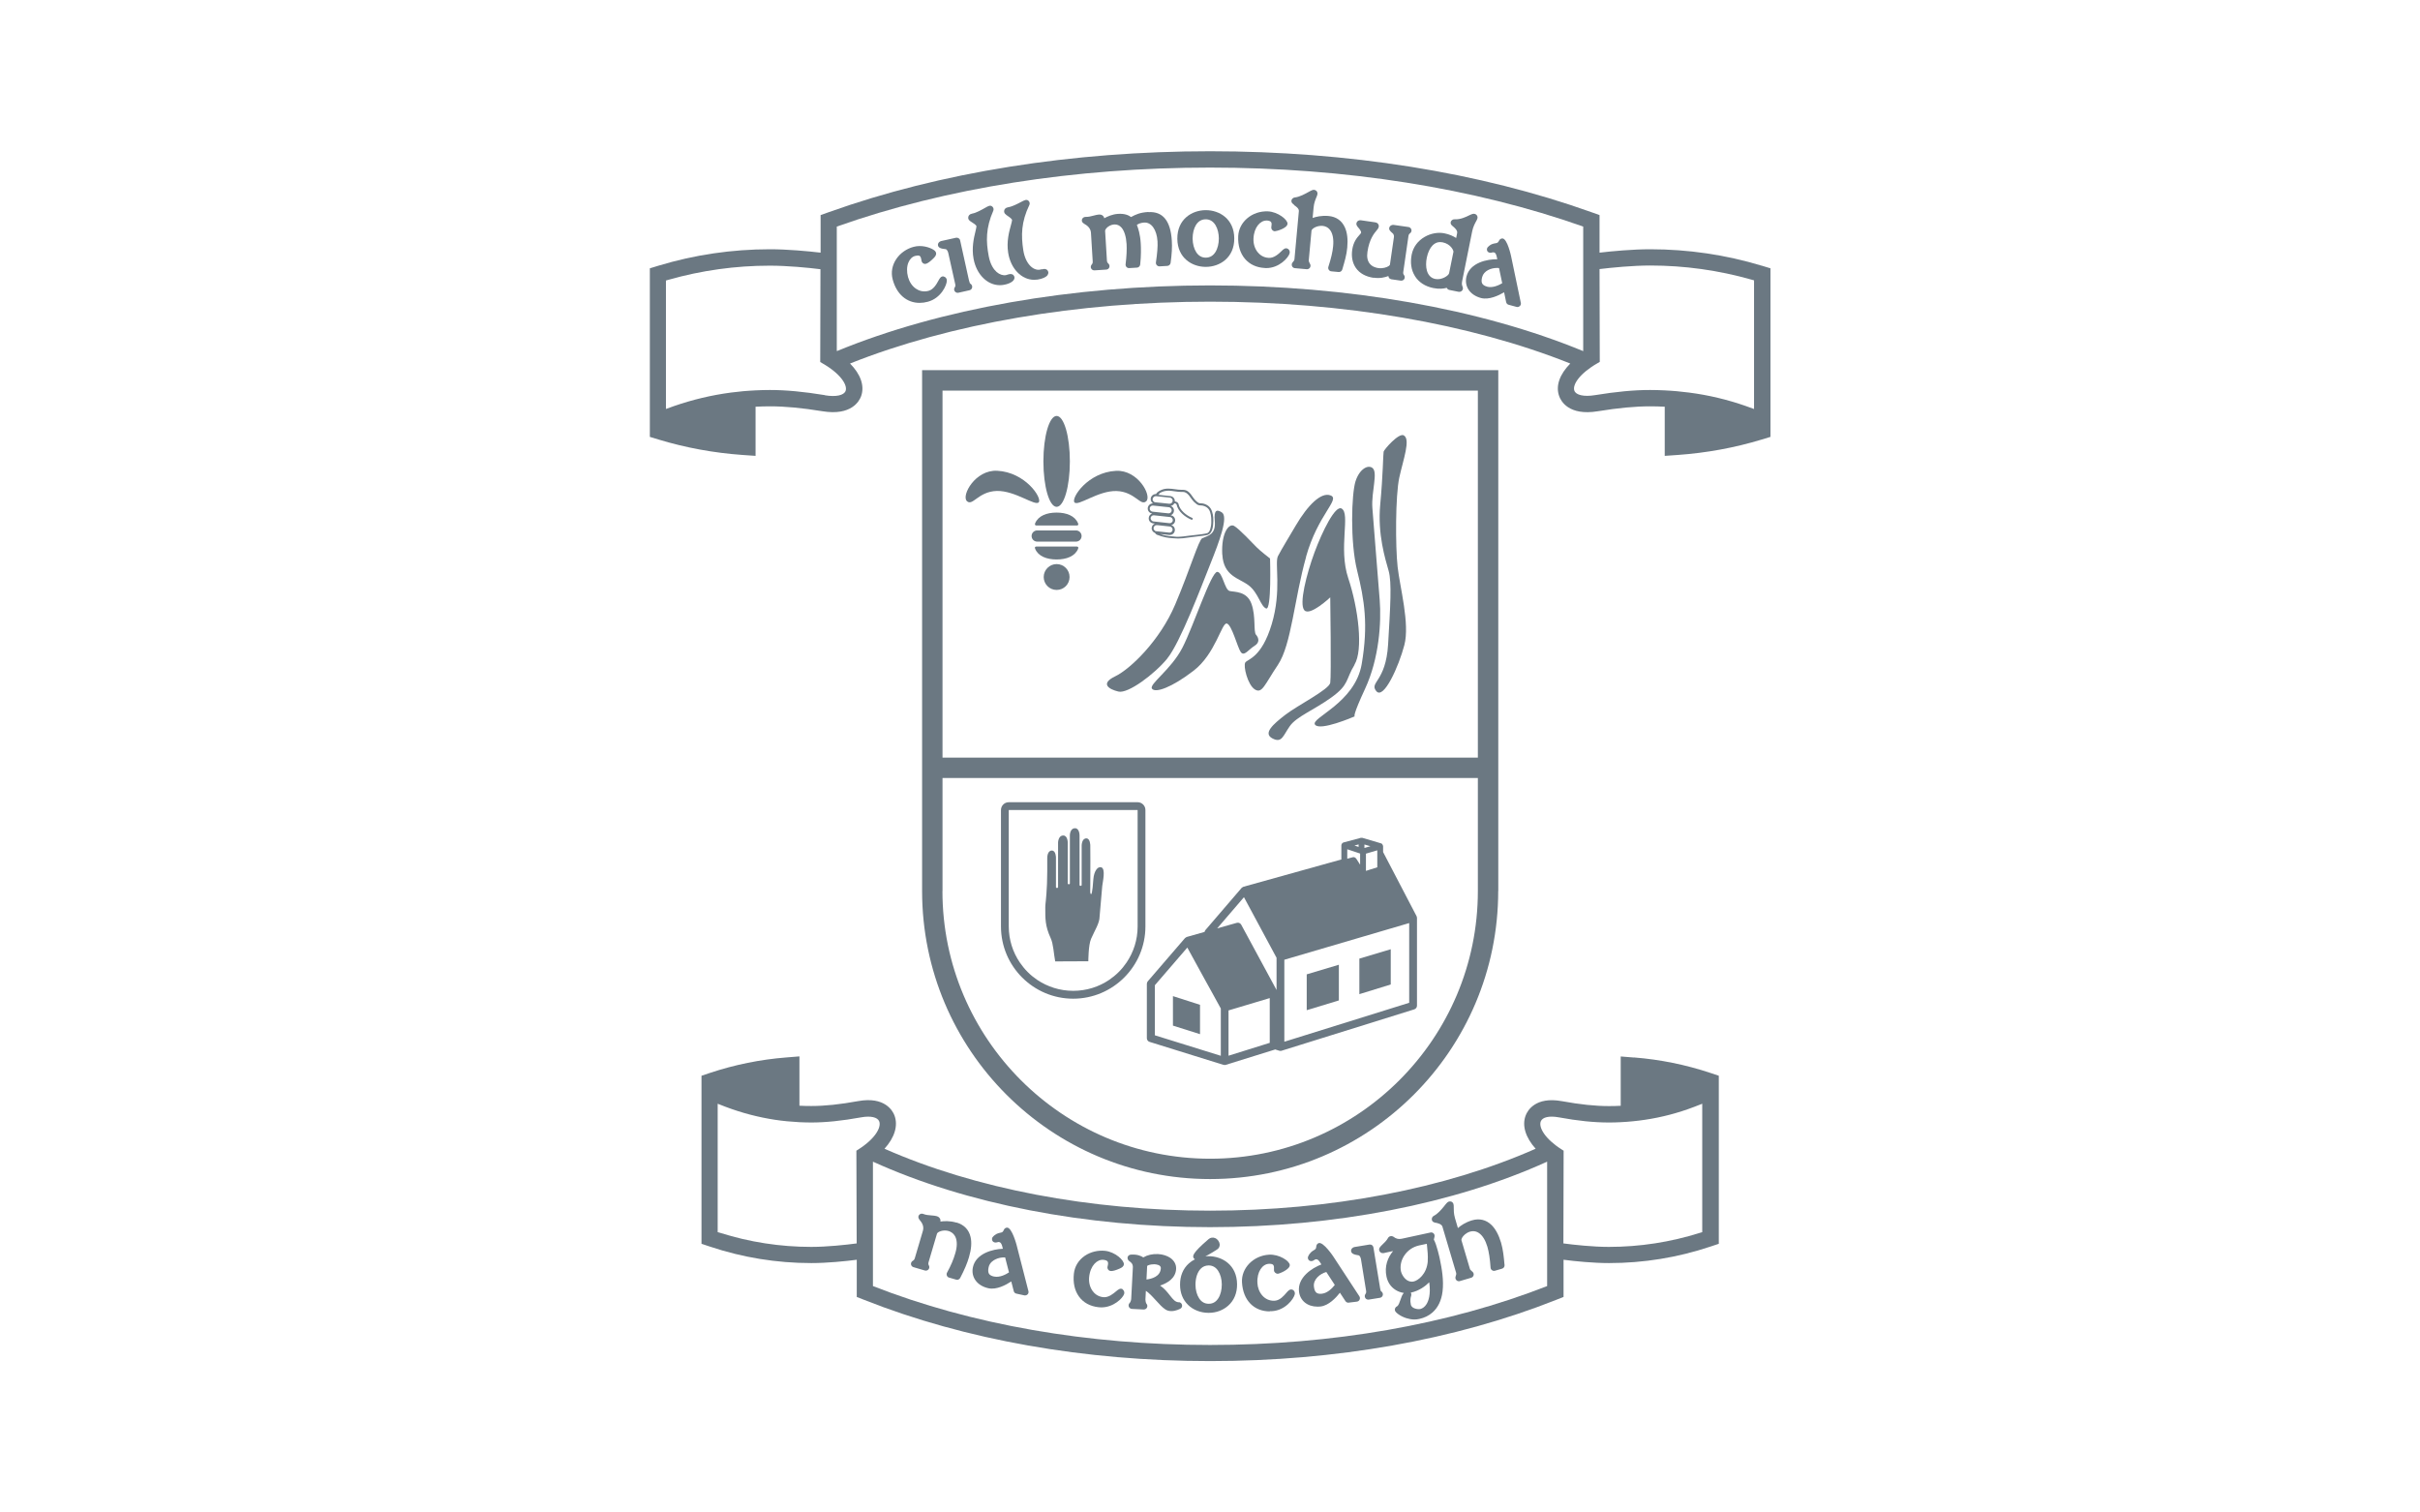 <?xml version="1.0" encoding="UTF-8"?><svg id="a" xmlns="http://www.w3.org/2000/svg" width="320" height="200" viewBox="0 0 320 200"><path d="M198.12,117.82h0V48.95h-76.19s0,68.87,0,68.87c0,21.04,17.06,38.09,38.09,38.09s38.09-17.06,38.09-38.09ZM124.63,51.65h70.79s0,48.53,0,48.53h-70.79v-48.53ZM124.63,117.82v-14.94h70.79v14.94c0,19.52-15.88,35.4-35.4,35.4s-35.4-15.88-35.4-35.4Z" fill="#6b7882"/><path d="M147.64,64.93c2.45.08,3.19,2.08,3.94,1.34.74-.74-1.11-4.16-4.01-4.01-3.71.19-5.94,3.57-5.5,4.16.45.6,3.12-1.56,5.57-1.49Z" fill="#6b7882"/><path d="M137.36,66.41c.45-.59-1.79-3.97-5.5-4.16-2.9-.15-4.76,3.27-4.01,4.01.75.74,1.49-1.26,3.94-1.34,2.45-.07,5.13,2.08,5.57,1.49Z" fill="#6b7882"/><path d="M185.63,57.57c-.67-.37-2.6,1.86-2.67,2.15-.07.3-.08,3.05-.45,6.99-.37,3.94.67,7.21,1.11,8.77.44,1.56.22,4.76-.07,9.74-.3,4.98-2.53,4.98-1.56,6.17.97,1.19,2.97-3.27,3.71-6.09.74-2.82-.59-7.65-.89-10.33-.3-2.68-.3-9.44.22-11.82.52-2.38,1.52-5.06.6-5.57Z" fill="#6b7882"/><path d="M182.44,79.34c-.22-2.97-.82-10.03-.97-12.19-.15-2.16.78-4.7,0-5.28-.59-.45-1.71.15-2.23,1.78-.52,1.63-.74,7.95.22,11.82.96,3.86,1.49,7.13.6,12.34-.89,5.2-6.84,7.13-6.17,8.02.66.87,5.06-1.02,5.26-1.11-.07.02-.27-.14,1.36-3.65,1.86-4.01,2.16-8.77,1.93-11.74Z" fill="#6b7882"/><path d="M179.1,87.89c1.19-1.93.52-7.43-.82-11.44-1.34-4.01.34-8.54-.89-9.21-.82-.45-2.52,2.97-3.57,5.8-1.04,2.82-2.08,6.84-1.34,7.66.74.82,3.42-1.71,3.42-1.71,0,0,.15,10.4,0,11.3-.15.89-4.31,2.97-5.94,4.23-1.63,1.26-2.98,2.45-1.71,3.12,1.27.67,1.41-.37,2.31-1.63.89-1.26,3.12-2.08,5.5-3.79,2.38-1.71,1.86-2.38,3.05-4.31Z" fill="#6b7882"/><path d="M172.7,73.62c1.56-5.57,4.53-7.58,3.27-8.1-1.27-.52-3.06,1.31-4.61,3.94-.74,1.27-1.93,3.2-2.38,4.09-.45.89.52,4.53-.82,8.99-1.34,4.46-3.19,4.61-3.49,5.06-.3.44.3,2.97,1.27,3.57.96.59,1.26-.6,3.05-3.27,1.78-2.67,2.15-8.69,3.72-14.27Z" fill="#6b7882"/><path d="M161.63,73.32c.15,2.9,2.23,3.12,3.49,4.09,1.27.97,1.56,2.75,2.3,3.05.74.3.52-6.61.52-6.61,0,0-1.27-.97-1.78-1.49-.52-.52-2.31-2.45-2.98-2.82-.67-.37-1.71.89-1.56,3.79Z" fill="#6b7882"/><path d="M166.09,83.95c-.37-.45,0-2.38-.6-4.09-.6-1.71-2.23-1.56-2.89-1.71-.67-.15-.95-2.53-1.64-2.53-.82,0-3.12,7.14-4.61,10.03-1.49,2.9-4.46,4.83-4.02,5.42.45.6,2.6-.15,5.5-2.38,2.9-2.23,3.72-6.39,4.39-6.24.67.15,1.42,3.2,1.86,3.79.45.59,1.04-.37,1.78-.82.75-.45.6-1.04.23-1.49Z" fill="#6b7882"/><path d="M154.35,87.07c1.71-2.08,4.53-9.59,5.72-12.56,1.19-2.97,2.39-6.2,1.49-6.76-.59-.37-1.08-.44-.93,1.14.17,1.83-.91,1.94-1.65,2.28-.48.22-1.57,4.01-3.58,8.76-2.01,4.76-5.94,8.55-7.95,9.51-2.01.97-.82,1.71.45,2.01,1.26.3,4.76-2.3,6.47-4.39Z" fill="#6b7882"/><path d="M139.72,67.02c.97,0,1.75-2.69,1.75-6.01s-.78-6.01-1.75-6.01-1.75,2.69-1.75,6.01.78,6.01,1.75,6.01Z" fill="#6b7882"/><path d="M139.72,74.59c-.94,0-1.71.77-1.71,1.71s.76,1.71,1.71,1.71,1.71-.76,1.71-1.71-.77-1.71-1.71-1.71Z" fill="#6b7882"/><path d="M142.28,70.14h-5.13c-.41,0-.74.33-.74.74s.33.74.74.74h5.13c.41,0,.74-.33.74-.74s-.33-.74-.74-.74Z" fill="#6b7882"/><path d="M139.72,67.78c-1.32,0-2.43.43-2.84,1.41-.09.23.04.3.18.3h5.31c.16,0,.28-.07.18-.3-.41-.98-1.52-1.41-2.84-1.41Z" fill="#6b7882"/><path d="M142.37,72.27h-5.31c-.16,0-.28.07-.18.3.4.98,1.52,1.41,2.84,1.41s2.43-.43,2.84-1.41c.09-.23-.04-.3-.19-.3Z" fill="#6b7882"/><path d="M152.35,67.91c-.24.08-.42.29-.45.56-.04.37.23.7.6.74l.22.02c-.23.09-.4.3-.43.56-.03.32.17.59.45.69.05.1.12.18.24.23.98.37,1.48.41,1.96.45.09,0,.18.01.27.02.19.02.38.03.57.03.44,0,.84-.05,1.22-.11l.31-.04c.09-.01.24-.03.41-.05,1.16-.13,1.82-.22,2.03-.3.56-.23.69-1.12.69-1.83,0-.35-.02-.63-.07-.86-.11-.54-.31-1.08-1-1.35-.28-.11-.47-.11-.61-.12-.19,0-.3-.01-.68-.38-.12-.12-.24-.29-.37-.47-.3-.44-.65-.93-1.26-.93h-.06c-.05,0-.1,0-.15,0-.29,0-.59-.04-.87-.08-.29-.04-.59-.08-.88-.08-.33,0-.62.05-.88.16-.17.07-.61.26-.74.56h-.04c-.34,0-.63.26-.67.6-.03.27.11.51.32.64h-.04c-.34,0-.63.26-.67.6-.04.36.22.68.57.73ZM152.53,68.95c-.06,0-.11-.02-.16-.05-.09-.05-.16-.14-.2-.24-.02-.05-.02-.11-.02-.16,0-.06.02-.11.05-.15,0-.02.02-.03.03-.04.02-.03.04-.06.06-.08.02-.01.03-.02.05-.03.03-.02.05-.03.08-.04.02,0,.04,0,.06-.01.02,0,.05-.01.07-.01.01,0,.03,0,.04,0l.57.06.26.03,1.29.14c.06,0,.11.02.16.05.09.05.16.14.19.24.02.05.02.11.02.16,0,0,0,0,0,0,0,.05-.02.1-.05.15,0,.02-.02.03-.03.04-.02.03-.04.06-.07.08-.02.01-.03.02-.05.03-.03.02-.05.03-.08.04-.02,0-.04,0-.06.01-.02,0-.05.01-.07.01-.01,0-.03,0-.04,0l-1.47-.16-.26-.03-.39-.04ZM152.67,70.14s-.09-.1-.11-.17c-.02-.05-.02-.11-.02-.16,0-.05.02-.11.05-.15,0-.02.02-.03.03-.04.02-.03.04-.06.06-.08.02-.01.03-.02.05-.03.01,0,.02-.01.03-.02,0,0,0,0,0,0,.02,0,.03-.02.05-.03.02,0,.04,0,.06-.01.04,0,.07-.01.11-.01h.05s1.65.18,1.65.18c.11.01.21.07.28.15s.1.19.09.3c0,0,0,0,0,0,0,.05-.02.1-.05.15,0,.02-.02.03-.03.04-.02.03-.04.05-.06.08-.02.01-.03.02-.05.03-.03.02-.05.03-.08.04-.02,0-.04,0-.06.01-.02,0-.04.01-.07.01-.01,0-.03,0-.04,0l-1.67-.18h0s-.04,0-.04,0c-.06,0-.11-.02-.16-.05-.03-.02-.06-.04-.08-.07ZM153.3,65.25s.04-.03.07-.05c.09-.06.2-.11.34-.17,0,0,0,0,0,0,.12-.05.24-.08.36-.1.04,0,.08-.01.12-.02.08-.01.17-.02.25-.02.02,0,.03,0,.05,0,.03,0,.06,0,.08,0,.09,0,.18,0,.28.02.04,0,.08,0,.12.01.12.01.25.03.37.05.13.02.26.04.4.05.04,0,.08,0,.12.01.1,0,.2.01.3.02.03,0,.06,0,.08,0,.05,0,.11,0,.17,0,.01,0,.03,0,.04,0,.04,0,.08.01.11.02.04,0,.08,0,.11.02.04.01.08.04.12.06.03.02.07.03.1.05.04.03.07.06.11.09.03.02.06.04.08.07.04.04.07.08.1.11.02.03.05.05.07.08.03.04.07.09.1.14.02.03.04.06.06.08.04.05.07.1.11.15.05.07.1.14.16.21.02.02.03.04.05.06.05.07.11.13.17.19.54.52.67.43.98.46.1,0,.23.03.39.09.58.22.74.65.84,1.16.05.25.06.52.06.81,0,.07,0,.14,0,.23,0,.17-.03.37-.07.56-.02.1-.04.19-.07.28-.01.04-.03.08-.04.12-.05.12-.11.22-.19.3-.05.05-.1.08-.16.11-.1.04-.39.09-.74.14-.23.03-.5.06-.74.09-.12.01-.24.03-.35.04-.22.03-.41.05-.53.06,0,0,0,0,0,0-.19.02-.38.05-.56.07-.07,0-.15.02-.22.03-.23.03-.46.04-.7.05,0,0,0,0,0,0-.17,0-.35,0-.54-.03-.22-.02-.42-.03-.65-.06-.15-.02-.31-.04-.49-.08-.09-.02-.19-.04-.29-.07-.13-.04-.27-.08-.42-.13h0s1.21.13,1.21.13h.01s.06,0,.06,0c.34,0,.63-.26.66-.6.02-.18-.03-.35-.14-.49-.09-.11-.2-.17-.33-.21.27-.07.48-.28.51-.57.02-.18-.03-.35-.14-.49-.11-.14-.27-.22-.45-.24.23-.09.41-.3.43-.56.02-.18-.03-.35-.15-.49-.07-.09-.17-.15-.28-.19.21-.04.39-.16.48-.34.07,0,.15,0,.21.05.05.03.08.07.09.1.18.9,1.11,1.66,1.96,2.01.02,0,.03.01.05.01.05,0,.1-.03.12-.08.03-.07,0-.14-.07-.17-.78-.33-1.64-1.02-1.8-1.82-.02-.11-.09-.2-.21-.27-.08-.05-.18-.08-.28-.08.03-.36-.24-.68-.6-.71l-1.58-.17s0-.01.01-.02c.03-.03.07-.07.12-.1ZM152.43,65.97c0-.06.02-.11.05-.15,0-.02.02-.03.03-.04.02-.03.04-.06.07-.08.02-.01.03-.02.05-.03.03-.02.05-.03.08-.04.02,0,.04,0,.06-.01.02,0,.04-.01.07-.01,0,0,0,0,0,0,0,0,0,0,0,0,.01,0,.02,0,.03,0l.27.03h0s1.55.16,1.55.16c.06,0,.11.02.16.05.14.08.23.23.21.4,0,.01,0,.02-.01.04,0,0,0,0,0,0,0,.04-.02.08-.04.11,0,.02-.02.03-.03.04-.02.03-.04.06-.07.08-.02.01-.03.02-.05.03-.03.02-.05.03-.08.04-.02,0-.04,0-.06.01-.04,0-.07.01-.11.01l-.59-.06h0s-.1-.01-.1-.01l-.17-.02-.97-.1c-.06,0-.11-.02-.16-.05-.14-.08-.23-.24-.21-.4ZM152.08,67.06s.02-.03.03-.04c.02-.03.04-.06.06-.08.02-.01.03-.02.05-.03.03-.02.05-.03.08-.04.02,0,.04,0,.06-.01.02,0,.04-.01.07-.01.01,0,.03,0,.04,0h0l1.14.12.26.03.49.05.2.02c.11.01.21.07.28.15s.1.19.09.3c0,.06-.02.11-.05.15,0,.02-.02.03-.03.04-.02.03-.04.05-.06.08-.02.01-.03.02-.05.03-.03.02-.05.03-.08.04-.02,0-.04,0-.06.01-.02,0-.04.01-.07.01-.01,0-.03,0-.04,0l-.89-.09h0l-.26-.03-.94-.1c-.11-.01-.21-.07-.28-.15s-.1-.19-.09-.3c0-.05.02-.1.05-.15Z" fill="#6b7882"/><path d="M150.43,106.08h-17.04c-.57,0-1.03.46-1.03,1.03v15.4c0,5.27,4.29,9.55,9.55,9.55s9.55-4.29,9.55-9.55v-15.4c0-.57-.46-1.03-1.03-1.03ZM150.43,122.51c0,1.76-.54,3.4-1.46,4.76-.31.45-.65.88-1.04,1.26-.39.39-.81.73-1.26,1.04-1.36.92-3,1.45-4.76,1.45s-3.4-.54-4.76-1.45c-.45-.31-.88-.65-1.26-1.04-.39-.39-.73-.81-1.04-1.26-.92-1.36-1.46-3-1.46-4.76v-15.4h17.04v15.4Z" fill="#6b7882"/><path d="M161.78,140.8h0c.05.02.1.03.15.03s.1,0,.15-.02l6.49-2.02s.02-.01.04-.02l.55.17h0s0,0,0,0c.05.02.1.02.16.02s.1,0,.15-.02l17.54-5.47c.22-.07.36-.27.36-.49v-11.61s0,0,0,0c0-.06-.02-.11-.04-.16,0-.02,0-.05-.02-.07,0,0,0,0,0,0l-4.42-8.47v-.78s-.02-.07-.03-.1c0-.01,0-.02-.01-.04-.04-.11-.12-.2-.23-.23l-2.47-.73s-.01,0-.02,0c-.03,0-.06,0-.09,0-.03,0-.06,0-.09,0,0,0-.01,0-.02,0l-2.28.61s-.02.02-.03.02c-.03.01-.06.02-.09.04-.02.02-.03.04-.05.06-.01.02-.03.03-.04.05-.04.06-.07.13-.07.21v1.87l-12.92,3.6s-.02.01-.03.01c-.03.01-.05.03-.08.04-.04.02-.08.05-.12.08,0,0-.02.01-.03.02l-4.8,5.59c-.06.07-.09.16-.11.24l-2.33.66s-.02.01-.03.01c-.03.01-.06.03-.09.05-.04.02-.08.05-.11.08,0,0-.02.01-.03.02l-4.91,5.7c-.08.09-.13.21-.13.34v7.19c0,.23.15.43.36.49l9.74,3.03h0ZM152.7,130.29l4.3-4.99,2.27,4.14.52.94.52.94,1.12,2.04v6.25l-8.72-2.71v-6.61ZM179,113.34s-.07,0-.1.01l-.75.2v-1.25l1.5.5.2.07v1.47l-.18-.28-.17-.27-.12-.18-.06-.09s-.04-.03-.05-.05c-.07-.08-.17-.13-.27-.13ZM179.65,111.66v.33l-.55-.18.55-.15ZM186.34,132.6l-16.51,5.15v-10.84l16.51-4.85v10.54ZM162.45,139.61v-6l5.45-1.63v5.92l-.14.04-.86.27-4.45,1.39ZM182.12,112.85v1.84l-.26.08-.65.2-.59.19v-1.36h0v-.92l1.5-.44h0s0,.41,0,.41ZM180.42,112.14v-.47l.79.23-.79.23ZM168.8,126.65v4.26l-4.67-8.63c-.11-.21-.36-.32-.59-.25l-2.59.73,3.54-4.12,4.31,8.01Z" fill="#6b7882"/><polygon points="177.04 127.57 172.79 128.84 172.79 133.58 177.04 132.29 177.04 127.57" fill="#6b7882"/><polygon points="155.1 135.62 158.68 136.75 158.68 132.87 155.1 131.72 155.1 135.62" fill="#6b7882"/><polygon points="183.9 125.52 179.75 126.76 179.75 131.46 183.9 130.18 183.9 125.52" fill="#6b7882"/><path d="M232.94,35.13c-4.75-1.44-9.71-2.17-14.73-2.17-2.31,0-5.03.25-6.7.45v-4.97l-1.07-.38c-14.72-5.27-32.16-8.06-50.43-8.06s-35.71,2.79-50.43,8.06l-1.07.38v4.97c-1.67-.2-4.39-.45-6.7-.45-5.02,0-9.98.73-14.73,2.17l-1.15.35v22.29l1.15.35c3.59,1.09,7.32,1.77,11.1,2.04l1.73.12v-6.5c.63-.03,1.26-.05,1.9-.05,2.03,0,4.24.21,6.94.65,3.86.63,4.89-1.37,5.12-2,.48-1.36-.07-2.9-1.47-4.31,13.22-5.27,30.06-8.18,47.62-8.18s34.4,2.9,47.62,8.18c-1.4,1.42-1.96,2.95-1.47,4.31.22.63,1.25,2.64,5.12,2,2.7-.44,4.91-.65,6.94-.65.64,0,1.27.02,1.9.05v6.5l1.73-.12c3.78-.27,7.51-.95,11.1-2.04l1.15-.35v-22.29l-1.15-.35ZM231.93,54.08c-.36-.14-.72-.26-1.08-.39-2.43-.85-4.93-1.45-7.51-1.78-.54-.07-1.08-.13-1.62-.18-.54-.05-1.08-.08-1.62-.11-.63-.03-1.26-.05-1.9-.05-2.15,0-4.47.22-7.29.68-1.45.24-2.52,0-2.73-.59-.28-.78.69-2.28,3.09-3.65l.27-.16-.03-12.27c1.57-.19,4.36-.47,6.7-.47,4.55,0,9.04.63,13.37,1.86.12.03.24.06.36.1v16.99ZM110.65,46.37v-16.41c14.41-5.11,31.47-7.8,49.35-7.8s34.94,2.7,49.35,7.8v16.47c-13.61-5.61-31.12-8.69-49.35-8.69s-35.72,3.08-49.32,8.68c0-.01-.02-.03-.03-.05ZM109.08,52.25c-2.82-.46-5.14-.68-7.29-.68-.64,0-1.27.02-1.9.05-.54.03-1.08.06-1.62.11-.54.05-1.08.11-1.62.18-2.58.34-5.08.94-7.51,1.78-.36.13-.72.25-1.08.39v-16.99c.12-.03.24-.06.36-.1,4.32-1.23,8.82-1.86,13.37-1.86,2.34,0,5.13.27,6.7.47l-.03,12.27.27.16c2.39,1.36,3.36,2.87,3.09,3.65-.21.6-1.28.83-2.73.59Z" fill="#6b7882"/><path d="M216.05,139.84l-1.74-.14v6.52c-.52.03-1.04.04-1.56.04-1.82,0-3.8-.21-6.22-.65-3.51-.64-4.55,1.27-4.78,1.87-.53,1.35-.02,2.94,1.31,4.42-11.94,5.28-27.17,8.19-43.05,8.19s-31.11-2.91-43.05-8.19c1.33-1.47,1.83-3.06,1.31-4.42-.23-.6-1.28-2.51-4.78-1.88-2.43.44-4.4.65-6.22.65-.52,0-1.04-.01-1.56-.04v-6.52l-1.74.14c-3.44.27-6.84.96-10.11,2.05l-1.1.37v22.22l1.11.37c4.33,1.45,8.84,2.18,13.41,2.18,2.06,0,4.49-.24,6.01-.44v4.92l1.02.4c13.34,5.28,29.14,8.08,45.71,8.08s32.37-2.79,45.71-8.08l1.02-.4v-4.92c1.52.2,3.95.44,6.01.44,4.57,0,9.08-.73,13.41-2.18l1.11-.37v-22.22l-1.1-.37c-3.27-1.09-6.67-1.78-10.11-2.05ZM225.1,162.93c-.1.03-.21.06-.31.09-3.9,1.23-7.95,1.86-12.05,1.86-2.09,0-4.58-.27-6.01-.46,0,0,.03-10.84.03-11.96v-.3l-.25-.16c-2.22-1.4-3.08-2.93-2.77-3.72.22-.56,1.13-.76,2.38-.53,2.56.47,4.66.68,6.61.68.52,0,1.04-.01,1.56-.04.54-.03,1.08-.06,1.62-.12.54-.05,1.08-.12,1.62-.2,2.22-.33,4.38-.9,6.48-1.7.36-.14.72-.27,1.08-.42v16.98ZM94.9,162.93v-16.98c.36.15.72.29,1.08.42,2.1.79,4.26,1.36,6.48,1.7.54.08,1.08.15,1.62.2.54.05,1.08.09,1.62.12.52.02,1.04.04,1.56.04,1.95,0,4.05-.22,6.61-.68,1.25-.23,2.17-.02,2.39.53.31.79-.55,2.32-2.77,3.72l-.25.16.04,12.26c-1.42.19-3.92.46-6.01.46-4.1,0-8.15-.63-12.05-1.86-.1-.03-.21-.06-.31-.09ZM115.43,153.61s0,0,0,0c12.3,5.59,28.11,8.66,44.57,8.66s32.27-3.07,44.58-8.66v16.45c-13.02,5.1-28.42,7.79-44.58,7.79s-31.56-2.69-44.57-7.79v-16.44Z" fill="#6b7882"/><path d="M139.54,127.13c.66,0,4.37-.02,4.37-.02,0,0,0-2.13.36-2.96.5-1.14,1.13-2.09,1.13-2.93,0,0,.21-2.45.35-4.04.04-.48.51-2.34-.15-2.5-.5-.12-.94.58-1.02,1.54-.03.39-.14,2.03-.3,2.01-.16-.02-.12-.38-.11-1.1.03-1.49,0-5.33,0-5.33,0,0,0-.94-.52-.94-.61,0-.62.93-.62.93v5.24s0,.11-.14.11-.14-.11-.14-.11v-6.57s0-.94-.59-.94c-.69,0-.69.93-.69.93v6.37s0,.11-.14.11-.14-.11-.14-.11v-5.4s0-.94-.59-.94c-.68,0-.69.94-.69.94v5.89s0,.11-.14.11-.14-.11-.14-.11v-3.91s0-.93-.54-.93c-.61,0-.61.94-.61.94,0,0,0,1.41,0,1.8,0,2.38-.22,4.18-.22,4.18-.02.19-.04.38-.04.57,0,1.53-.04,2.45.72,4.11.35.76.39,2,.59,3.05Z" fill="#6b7882"/><path d="M124.81,36.56c-.38-.08-.55.24-.72.55-.24.44-.64,1.17-1.31,1.35-.74.2-1.32-.05-1.67-.29-.5-.34-.86-.89-1.04-1.53-.19-.71-.17-1.4.05-1.93.19-.46.51-.77.9-.87.19-.05.45-.09.59,0,.16.11.2.39.23.55,0,.07.02.12.03.15.04.16.17.29.33.34.12.03.4.11,1.23-.72.21-.21.42-.44.34-.74-.04-.17-.17-.3-.41-.44-.45-.26-1.49-.63-2.55-.34-.92.24-1.75.82-2.27,1.58-.57.83-.75,1.79-.5,2.73.52,1.97,1.87,3.1,3.56,3.1.35,0,.72-.05,1.09-.15,1.75-.47,2.52-2.21,2.51-2.8,0-.32-.2-.48-.4-.53Z" fill="#6b7882"/><path d="M128.15,37.17h0s-1.19-5.38-1.19-5.38c-.05-.25-.3-.4-.55-.35l-1.98.44c-.22.05-.42.28-.41.5.03.43.48.51,1.05.57,0,0,.22.05.33.54l.91,4.08c.04.19.03.3-.07.44-.1.16-.1.36.01.51.09.12.23.2.38.2.03,0,.07,0,.1-.01l1.47-.33c.18-.04.32-.19.35-.37.03-.18-.05-.37-.2-.47-.1-.07-.14-.12-.19-.38Z" fill="#6b7882"/><path d="M133.9,36.3c-.22-.12-.43-.05-.62,0-.08.03-.17.06-.26.08-.4.07-.85-.08-1.24-.42-.35-.31-.82-.93-1.04-2.09-.37-1.95-.4-3.72.61-6.02.07-.18.02-.4-.13-.53-.27-.23-.5-.1-.97.17-.44.25-1.19.67-1.68.75-.38.07-.5.28-.53.45-.07.37.23.55.49.71.19.12.55.34.59.52,0,.09-.07.41-.13.66-.21.87-.53,2.18-.25,3.66.39,2.07,1.83,3.47,3.47,3.47.18,0,.36-.02.54-.05.93-.17,1.47-.58,1.39-1.03-.03-.13-.13-.27-.24-.34Z" fill="#6b7882"/><path d="M137.77,35.59c-.08.02-.17.05-.27.07-.85.14-1.9-.73-2.19-2.58-.3-1.96-.28-3.73.81-5.99.08-.18.03-.4-.11-.53-.26-.24-.5-.11-.98.14-.45.24-1.21.63-1.7.7-.38.06-.51.27-.54.43-.08.36.21.56.47.73.19.13.54.36.57.54,0,.09-.08.4-.15.66-.24.86-.6,2.16-.37,3.65h0c.33,2.12,1.77,3.59,3.44,3.59.15,0,.3-.01.45-.03.64-.1,1.12-.32,1.32-.59.07-.1.12-.27.1-.39-.02-.13-.11-.28-.23-.35-.21-.13-.43-.07-.62-.01Z" fill="#6b7882"/><path d="M151.85,28.03c-1.11.07-1.65.32-2.29.67-.3-.23-.84-.48-1.72-.42-.77.05-1.4.35-1.82.58-.03-.15-.11-.28-.23-.37-.29-.21-.67-.11-1.14.01-.35.09-.75.2-1.1.18-.23,0-.42.14-.48.34-.07.23.04.43.31.58.39.22.84.56.88,1.19l.23,3.77c.01.19-.02.3-.14.43-.12.14-.15.34-.07.5.08.16.24.26.41.26,0,0,.02,0,.03,0l1.56-.1c.19-.01.35-.13.41-.31.06-.18,0-.37-.13-.49-.13-.12-.18-.22-.19-.41l-.24-3.92c0-.07.04-.19.17-.34.25-.28.65-.48,1.03-.5.39-.02.71.12.98.43.37.44.6,1.19.66,2.17.04.74,0,1.61-.13,2.66-.02.14.03.27.12.37.09.1.23.15.36.14l1.02-.06c.22-.01.4-.18.43-.41.13-1.18.11-2.18.07-2.82-.07-1.18-.34-2-.51-2.42.2-.15.52-.28.95-.31.95-.07,1.68.91,1.78,2.49.04.65-.03,1.55-.21,2.77-.02.14.02.28.12.38.09.1.23.16.37.15l1.02-.06c.22-.01.39-.18.43-.39.16-1.14.22-2.11.16-2.95-.16-2.62-1.19-3.89-3.1-3.77Z" fill="#6b7882"/><path d="M163.21,31.51h0c-.02-2.56-1.96-3.72-3.76-3.72h-.03c-1.81.01-3.76,1.2-3.74,3.78.02,2.56,1.96,3.72,3.76,3.72h.03c1.81-.01,3.76-1.2,3.74-3.78ZM159.44,34.07c-.52,0-.95-.24-1.26-.72-.3-.46-.47-1.11-.48-1.8,0-.69.16-1.35.45-1.81.31-.49.73-.73,1.26-.74,1.21-.03,1.75,1.3,1.76,2.52,0,.69-.16,1.35-.45,1.81-.31.49-.73.73-1.26.74,0,0,0,0-.01,0Z" fill="#6b7882"/><path d="M167.28,35.45s.1,0,.15,0c1.73,0,2.92-1.37,3.09-1.92.09-.3-.05-.52-.22-.63-.34-.19-.6.06-.85.31-.36.35-.97.92-1.66.89-.77-.03-1.24-.44-1.51-.78-.37-.48-.56-1.11-.53-1.77.07-1.54.93-2.41,1.75-2.39.2,0,.45.05.57.19.12.15.07.45.05.59-.01.07-.02.12-.02.15,0,.25.21.48.47.49.2,0,1.66-.39,1.68-1,.02-.54-1.28-1.57-2.58-1.63-2.09-.09-3.85,1.38-3.94,3.28-.11,2.46,1.29,4.11,3.55,4.21Z" fill="#6b7882"/><path d="M171.1,27.11c.22.15.69.45.65.81l-.58,6.33c-.01.15-.07.26-.24.44-.12.13-.15.31-.09.48.06.16.21.28.39.29l1.56.14c.16.01.32-.06.42-.2.09-.14.11-.31.04-.46l-.06-.11c-.11-.22-.14-.29-.13-.41l.36-3.91c.02-.26.7-.71,1.48-.64.29.03.7.15,1.01.59.33.47.46,1.2.37,2.11-.06.71-.27,1.6-.63,2.72-.04.13-.02.28.06.39.08.12.2.19.34.2l.96.09s.03,0,.04,0c.2,0,.38-.13.44-.33l.05-.17c.23-.79.53-1.77.61-2.73.1-1.08,0-1.97-.31-2.66-.4-.9-1.15-1.43-2.17-1.52-.94-.08-1.64.1-2.1.26l.13-1.39c.05-.6.26-1.08.38-1.37.11-.27.2-.49.07-.72-.07-.11-.2-.2-.32-.23-.21-.04-.39.05-.79.27-.45.25-1.2.67-1.83.73-.19.02-.38.17-.43.35-.08.33.18.51.34.61Z" fill="#6b7882"/><path d="M181.64,36.72c.84.12,1.49-.04,1.95-.22,0,.09.04.18.09.25.07.1.18.16.3.18l1.25.18s.04,0,.07,0c.16,0,.31-.08.39-.22.09-.16.08-.36-.03-.51-.11-.14-.13-.24-.1-.44l.68-4.71c.03-.19.08-.29.22-.39.15-.11.22-.3.17-.48-.05-.18-.2-.31-.38-.34l-1.97-.28c-.2-.03-.46.09-.54.27-.16.34.11.57.3.74.06.05.17.15.21.21.05.08.09.23.07.4l-.53,3.65s-.03.07-.13.15c-.27.2-.85.37-1.4.29-.35-.05-.82-.19-1.14-.59-.3-.37-.4-.9-.3-1.56.24-1.68.9-2.46,1.22-2.84.18-.21.36-.43.25-.73-.04-.11-.15-.29-.45-.33l-1.86-.27c-.36-.05-.51.15-.56.24-.17.31.04.56.2.74.14.16.39.46.36.66,0,.06-.13.19-.23.31-.31.35-.78.88-.94,1.93-.14.94.03,1.77.48,2.42.49.71,1.31,1.16,2.36,1.31Z" fill="#6b7882"/><path d="M187.09,36.5c.51.82,1.35,1.37,2.44,1.59.75.15,1.35.09,1.78-.03.06.14.18.25.34.28l1.24.25s.06,0,.09,0c.13,0,.26-.06.35-.16.11-.12.14-.3.09-.45l-.03-.09c-.08-.23-.12-.33-.04-.75l1.32-6.56c.12-.59.37-1.05.52-1.32.14-.26.26-.46.14-.71-.05-.12-.17-.22-.3-.26-.22-.07-.4.02-.73.17-.44.22-1.18.58-1.94.54-.2-.02-.42.1-.5.28-.14.33.12.54.25.64.19.16.65.53.57.9l-.13.65c-.36-.23-.89-.49-1.57-.62-.81-.16-1.77,0-2.57.46-.92.52-1.54,1.35-1.74,2.35-.21,1.06-.07,2.04.42,2.83ZM191.62,36.12c-.07.34-1,.94-1.83.77-1.2-.24-1.36-1.68-1.12-2.83.14-.68.41-1.25.76-1.61.29-.29.61-.44.99-.44.11,0,.22.01.33.03h0c1.09.22,1.47,1.08,1.44,1.26l-.57,2.81Z" fill="#6b7882"/><path d="M197.23,33.4c.08-.02.28-.07.41.01.12.07.21.25.27.51l.08.36c-1.33-.02-3.59.44-4.07,2.26-.16.62-.07,1.24.26,1.75.34.53.92.92,1.66,1.12,1.04.27,2.31-.32,3.05-.76l.27,1.3c.04.17.16.31.33.35l1.04.28s.08.02.12.02c.12,0,.23-.04.32-.13.12-.11.17-.27.13-.43l-1.29-6.18s-.49-2.31-1.14-2.33c-.18,0-.35.1-.43.26-.16.32-.24.33-.5.38-.27.04-.64.1-1.05.56-.1.16-.1.37.01.52.11.15.35.21.54.16ZM196.64,37.9c-.67-.18-.85-.52-.65-1.27.22-.82,1.16-1.2,1.96-1.2.09,0,.18,0,.27.02l.42,2c-.4.24-1.25.66-2,.46Z" fill="#6b7882"/><path d="M126.47,161.67c-.89-.26-1.63-.21-2.12-.14.03-.16,0-.31-.09-.44-.2-.3-.59-.33-1.08-.37-.37-.03-.78-.06-1.1-.2-.2-.08-.44-.02-.56.15-.14.2-.11.42.09.65.29.34.6.81.43,1.42h0s-1.07,3.62-1.07,3.62c-.05.18-.12.27-.27.36-.16.09-.26.27-.24.45.02.18.15.34.33.39l1.5.44c.18.05.37,0,.49-.15.12-.14.14-.34.05-.51-.09-.16-.09-.26-.04-.45l1.11-3.76c.07-.24.82-.56,1.53-.35.23.07.66.26.91.79.24.53.24,1.28-.02,2.15-.24.84-.59,1.65-1.09,2.56-.07.12-.07.27-.02.4.05.13.16.23.29.26l.93.27s.09.02.13.02c.17,0,.32-.09.41-.25.55-1.05.93-1.94,1.16-2.74.31-1.04.38-1.94.21-2.67-.22-.96-.86-1.62-1.84-1.91Z" fill="#6b7882"/><path d="M133.17,162.33s0,0,0,0c-.18,0-.35.12-.42.28-.14.33-.23.35-.49.4-.27.06-.63.13-1.02.6-.1.16-.09.37.03.53.12.15.37.2.55.14.08-.03.27-.09.41,0,.12.07.22.24.29.49l.09.36c-1.31.04-3.57.61-3.96,2.44-.28,1.31.56,2.46,2.06,2.78h0c1.06.23,2.3-.43,3.01-.9l.33,1.28c.04.17.18.3.35.33l1.05.23s.06.01.1.01c.12,0,.24-.05.33-.14.11-.11.15-.28.11-.43l-1.57-6.12s-.6-2.28-1.25-2.28ZM131.43,168.8c-.32-.07-.54-.19-.65-.36-.12-.19-.14-.49-.05-.88.13-.6.64-.92.94-1.05.33-.16.72-.24,1.08-.24.05,0,.11,0,.16,0l.51,1.98c-.39.26-1.21.71-1.97.55Z" fill="#6b7882"/><path d="M148.47,170.49c-.33-.21-.6.03-.87.25-.38.32-1.01.86-1.71.79-.76-.08-1.21-.52-1.45-.87-.34-.5-.49-1.14-.42-1.8.16-1.53,1.08-2.36,1.89-2.27.19.02.45.08.55.22.11.16.05.45.01.59-.01.06-.02.11-.03.15-.02.16.06.33.19.43.1.07.34.25,1.42-.23.27-.12.53-.26.56-.56.06-.54-1.17-1.65-2.48-1.79-.94-.1-1.93.14-2.69.66-.83.57-1.34,1.41-1.44,2.37-.13,1.18.1,2.22.67,3.01.58.81,1.48,1.3,2.61,1.42.12.01.23.02.35.02,1.62,0,2.81-1.21,3-1.73.11-.3-.02-.53-.18-.64Z" fill="#6b7882"/><path d="M155.88,172.21c-.48-.04-.73-.34-1.18-.91-.33-.42-.71-.91-1.3-1.31.97-.32,2.05-.95,2.12-2.19.03-.58-.24-1.09-.76-1.46-.43-.29-1-.48-1.62-.51-.74-.04-1.42.12-1.96.44-.3-.2-.81-.42-1.6-.37-.21,0-.41.12-.47.32-.06.2.06.45.24.56.22.14.47.36.45.82l-.22,4.16c0,.13-.1.44-.19.52-.14.12-.19.32-.13.49s.22.3.41.31l1.56.08c.18,0,.36-.09.44-.26.08-.17.05-.37-.07-.5-.08-.09-.14-.4-.14-.54l.06-1.17c.09.07.2.15.32.24.27.22.62.6.95.96.48.53.93,1.03,1.34,1.28.24.15.51.2.77.2.58,0,1.1-.28,1.18-.32.18-.1.27-.3.22-.5-.04-.2-.21-.34-.41-.36ZM152.68,167.18c.25.01.84.09.82.52-.06,1.11-1.22,1.41-1.9,1.49l.09-1.79c.06-.08.41-.22.88-.22.04,0,.08,0,.12,0Z" fill="#6b7882"/><path d="M163.58,169.83c-.02-2.56-1.96-3.72-3.77-3.72-.14,0-.28,0-.42.02.7-.36,1.44-.83,1.59-.94.22-.15.33-.41.3-.68-.04-.34-.29-.67-.62-.8-.28-.11-.59-.07-.83.13-2.29,1.95-2.12,2.28-1.99,2.52.04.07.1.12.17.16-.3.15-.57.33-.81.55-.77.69-1.17,1.67-1.16,2.82,0,1.07.37,1.99,1.06,2.66.68.67,1.67,1.05,2.7,1.05.01,0,.03,0,.04,0,.99,0,1.9-.35,2.58-.96.77-.69,1.17-1.67,1.16-2.82ZM159.82,172.4c-.52,0-.95-.24-1.26-.72-.3-.46-.48-1.11-.48-1.8,0-.88.25-1.67.7-2.12.27-.28.62-.42,1.02-.43h0s.01,0,.02,0c.52,0,.95.24,1.26.72.3.46.48,1.11.48,1.8,0,.69-.16,1.35-.45,1.81-.31.49-.73.74-1.26.74h-.02Z" fill="#6b7882"/><path d="M167.91,173.38c.09,0,.18,0,.27,0,1.81-.1,2.91-1.66,3.03-2.23.06-.31-.11-.52-.28-.6-.36-.15-.59.13-.82.39-.32.38-.86,1.02-1.56,1.06-1.38.07-2.22-1.14-2.28-2.33-.09-1.54.69-2.51,1.5-2.55.2-.01.46,0,.58.13.14.14.12.44.11.58,0,.07,0,.12,0,.15.01.25.26.46.51.45.18,0,1.61-.56,1.58-1.16-.03-.54-1.42-1.44-2.74-1.36h0c-2.08.12-3.69,1.77-3.58,3.67.14,2.36,1.57,3.83,3.69,3.83Z" fill="#6b7882"/><path d="M174.21,172.78c.13,0,.27,0,.41-.02,1.07-.12,2.04-1.15,2.56-1.82l.73,1.11c.1.15.27.23.44.2l1.07-.13c.16-.02.3-.12.36-.26.07-.14.06-.31-.03-.45l-3.46-5.28s-1.31-1.96-1.92-1.75c-.17.06-.29.22-.31.4-.03.36-.1.4-.33.54-.23.14-.56.33-.78.9-.04.19.04.38.2.48s.41.07.56-.04c.07-.05.23-.17.39-.14.14.02.29.15.43.37l.2.31c-1.23.46-3.18,1.72-2.96,3.59.14,1.21,1.12,1.99,2.43,1.99ZM176.5,169.91c-.29.37-.92,1.07-1.69,1.16-.7.08-.98-.18-1.07-.95-.11-.95.82-1.7,1.64-1.92l1.12,1.71Z" fill="#6b7882"/><path d="M179.67,166s.22.06.3.55l.67,4.13c.03.19.01.3-.09.44-.11.15-.11.35-.02.51.08.14.23.22.39.22.02,0,.05,0,.07,0l1.49-.24c.18-.03.33-.17.37-.35.04-.18-.03-.37-.18-.48-.1-.07-.13-.12-.17-.4h0s-.89-5.43-.89-5.43c-.02-.12-.09-.23-.18-.3-.1-.07-.22-.1-.34-.08l-2,.33c-.22.04-.44.25-.44.47,0,.43.45.54,1.02.63Z" fill="#6b7882"/><path d="M183.09,165.67l1.12-.24c-.7.84-1.17,2.01-.87,3.39.16.75.57,1.35,1.18,1.74.34.22.72.35,1.11.41-.22.23-.33.56-.44.89-.13.37-.25.76-.46.88-.22.09-.34.35-.27.57.08.25.68.73,1.49.99.33.1.69.18,1.07.18.21,0,.42-.02.64-.07.7-.15,1.28-.44,1.75-.85.73-.64,1.19-1.57,1.34-2.78.18-1.46-.09-3.02-.37-4.35-.02-.09-.4-1.85-.78-2.51l.09-.4c.03-.15-.01-.31-.12-.42-.11-.11-.27-.16-.42-.12l-3.74.81c-.59.13-.89-.07-1.06-.19-.11-.08-.28-.19-.51-.13-.13.03-.25.13-.31.25-.17.32-.5.63-.74.86-.28.27-.55.52-.37.87.08.16.26.32.67.23ZM188.8,166.74c-.13,1.77-1.31,2.59-1.86,2.71-.4.09-.78-.03-1.11-.34-.33-.32-.52-.74-.58-1.01-.14-.67.01-1.42.43-2.06.45-.69,1.15-1.17,1.96-1.35l1.03-.22c0,.12.02.25.04.4.05.5.13,1.2.08,1.89ZM186.55,170.93c1.11-.24,1.93-.86,2.44-1.37.23,1.62-.11,2.49-.36,2.89-.22.35-.51.57-.84.65-.22.05-1.11-.02-1.23-.58-.13-.59-.03-.94.02-1.11.03-.09.09-.3-.03-.48Z" fill="#6b7882"/><path d="M189.82,161.68c.26.05.8.17.91.51h0s1.81,6.1,1.81,6.1c.04.15.03.26-.06.5-.06.16-.03.35.09.48.09.1.21.15.34.15.04,0,.09,0,.13-.02l1.5-.44c.16-.05.28-.18.32-.34.04-.16-.02-.33-.14-.44l-.09-.08c-.18-.16-.24-.22-.27-.34l-1.11-3.76c-.02-.05,0-.17.08-.32.16-.3.55-.67,1.06-.82.28-.08.71-.12,1.16.18.48.32.87.95,1.13,1.82.2.69.34,1.59.42,2.76,0,.14.08.27.2.35.12.08.26.1.39.06l.93-.27c.21-.06.35-.26.33-.48l-.02-.17c-.07-.82-.17-1.85-.44-2.78-.31-1.04-.74-1.83-1.27-2.35-.71-.69-1.6-.9-2.58-.61-.9.27-1.49.7-1.86,1.02l-.39-1.33c-.17-.58-.16-1.1-.16-1.41,0-.17,0-.32-.04-.45-.03-.09-.08-.17-.16-.24-.1-.08-.26-.11-.38-.09-.22.04-.34.19-.63.55-.03.04-.08.09-.11.14-.33.4-.81.96-1.31,1.21-.18.09-.29.29-.27.49.04.34.35.4.54.44Z" fill="#6b7882"/></svg>